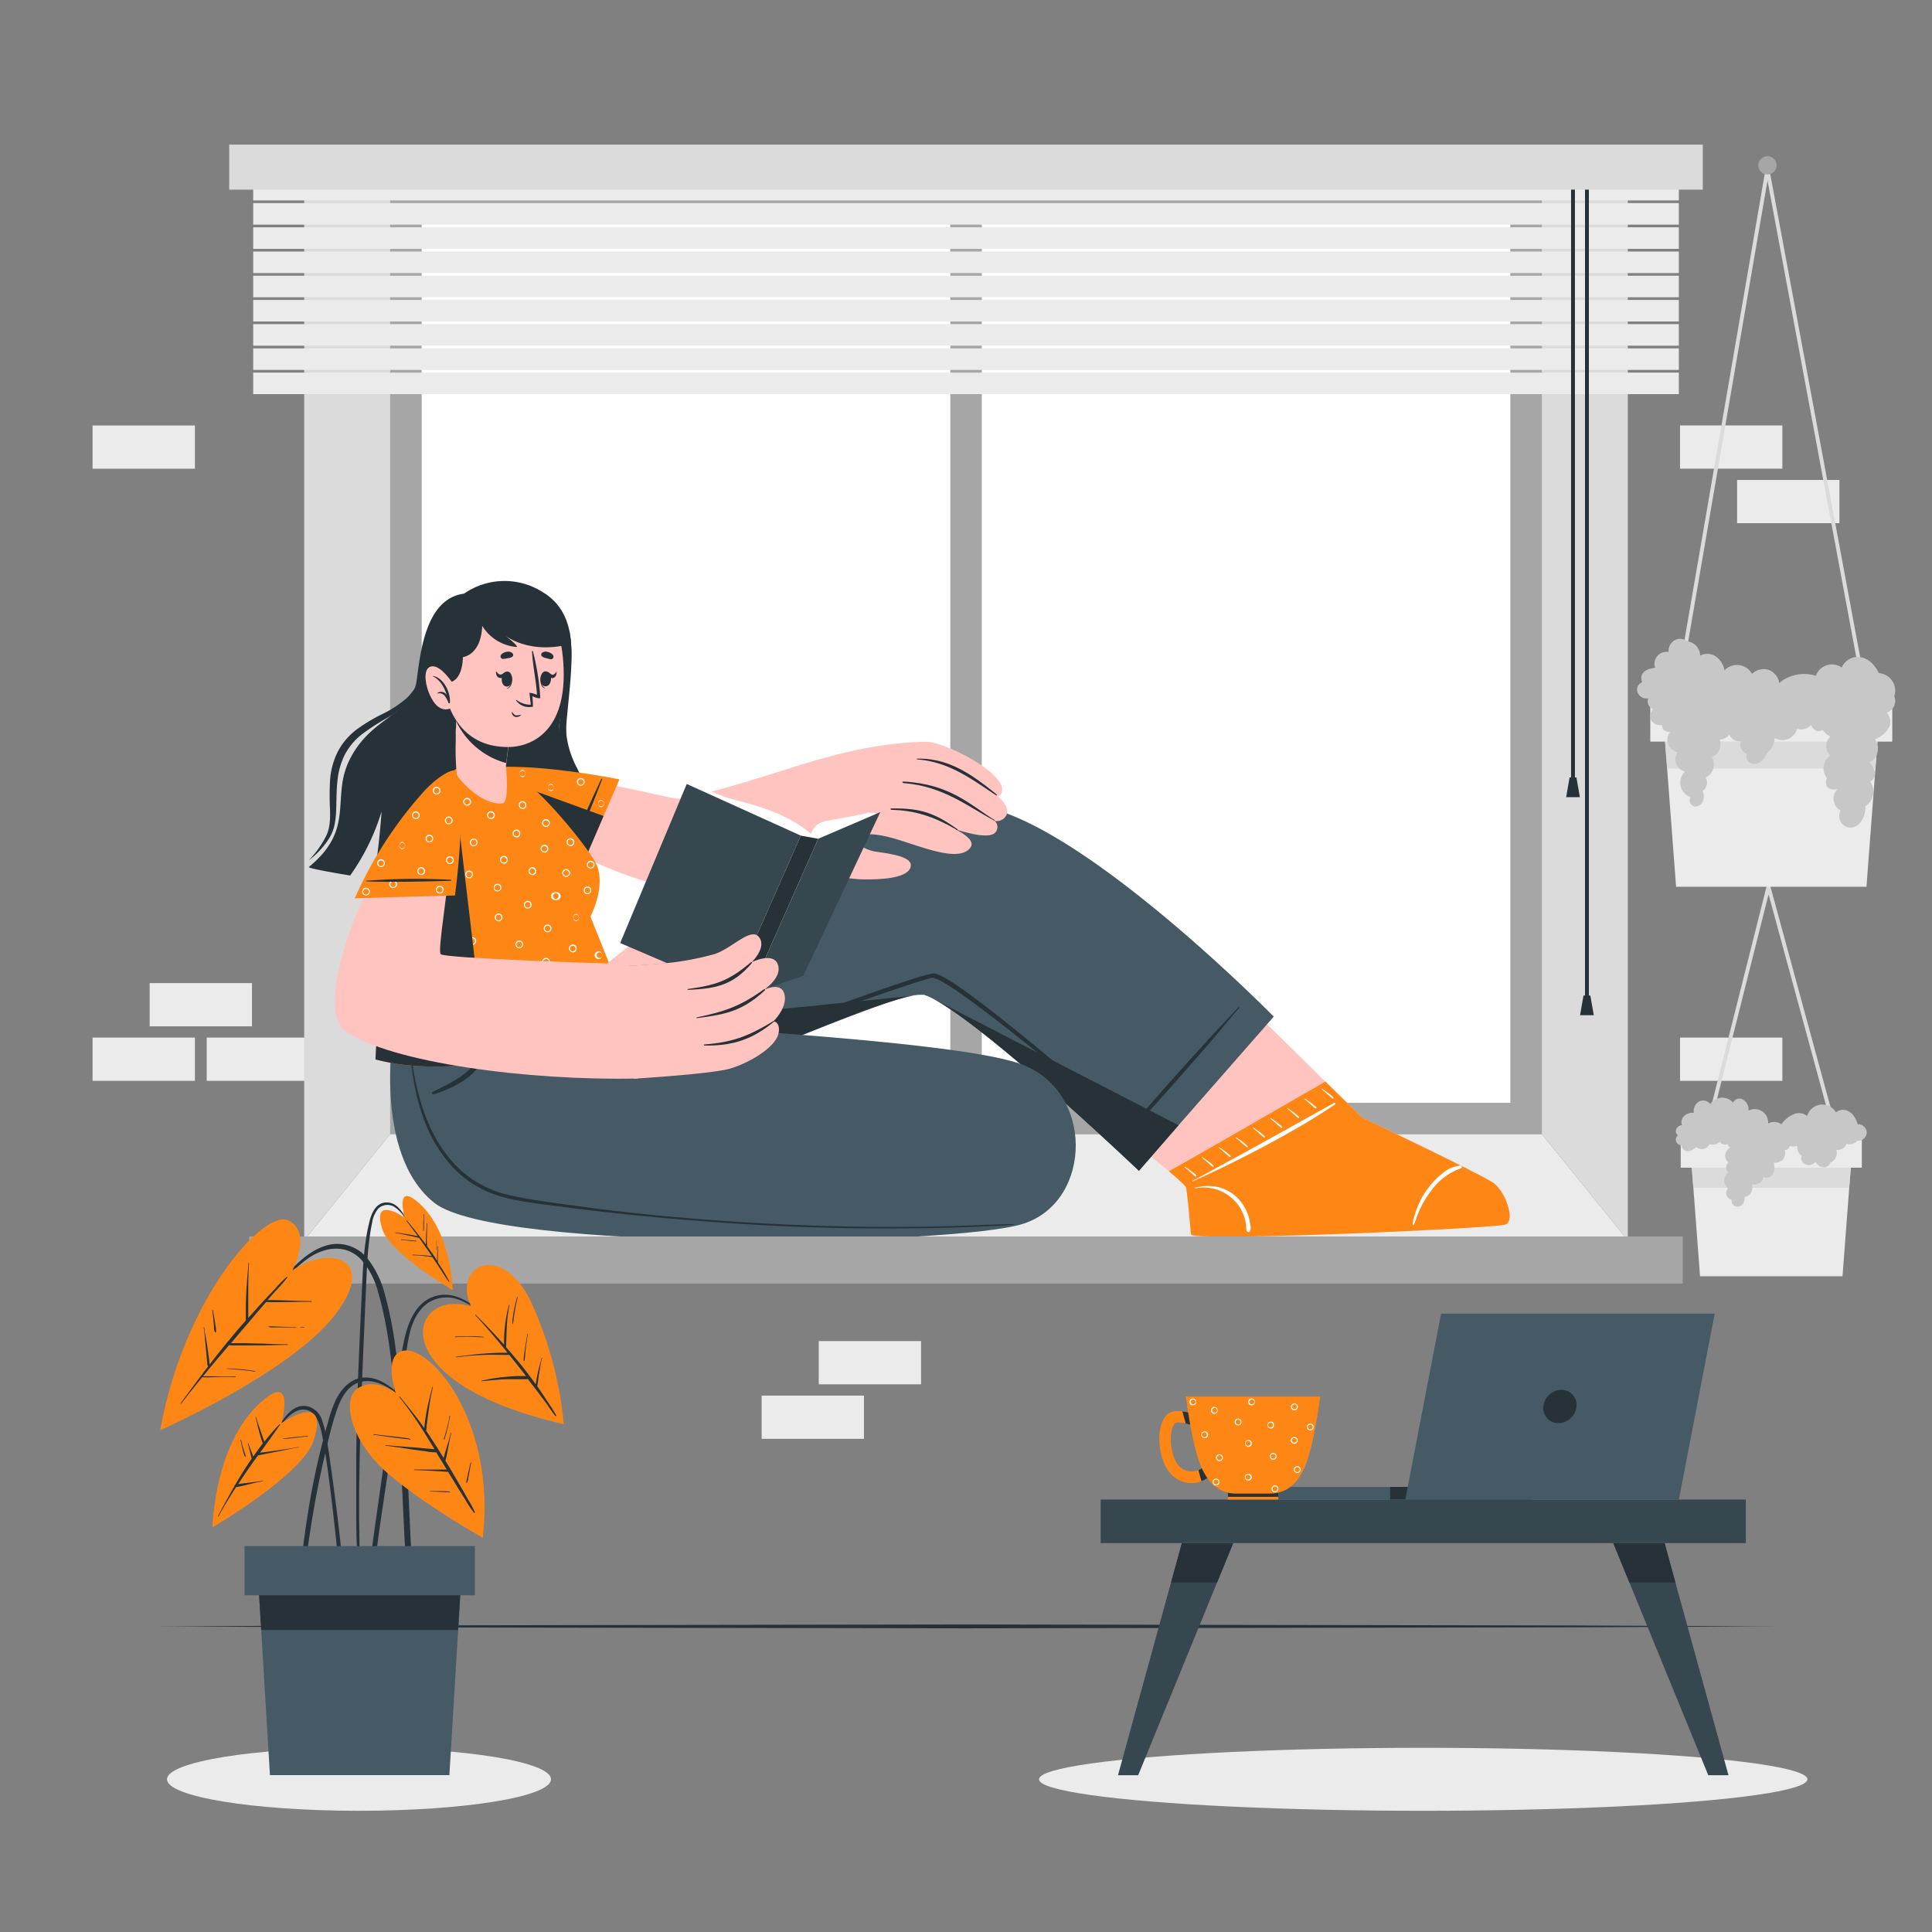 <svg xmlns="http://www.w3.org/2000/svg" viewBox="0 0 500 500"><rect x="0" y="0" width="500" height="500" fill="#808080" stroke="none"/><g id="freepik--background-complete--inject-111"><rect x="38.73" y="254.42" width="26.48" height="11.19" style="fill:#ebebeb"></rect><rect x="23.96" y="268.53" width="26.48" height="11.19" style="fill:#ebebeb"></rect><rect x="53.5" y="268.53" width="26.48" height="11.19" style="fill:#ebebeb"></rect><rect x="434.79" y="268.53" width="26.48" height="11.19" style="fill:#ebebeb"></rect><rect x="434.79" y="110.1" width="26.48" height="11.19" style="fill:#ebebeb"></rect><rect x="449.56" y="124.21" width="26.48" height="11.19" style="fill:#ebebeb"></rect><rect x="23.96" y="110.11" width="26.48" height="11.19" style="fill:#ebebeb"></rect><rect x="197.11" y="361.18" width="26.48" height="11.19" transform="translate(420.7 733.55) rotate(180)" style="fill:#ebebeb"></rect><rect x="211.88" y="347.07" width="26.48" height="11.19" transform="translate(450.25 705.33) rotate(180)" style="fill:#ebebeb"></rect><polygon points="483.3 185.65 457.43 46.73 433.52 185.65 432.53 185.48 457.39 41.06 484.28 185.47 483.3 185.65" style="fill:#dbdbdb"></polygon><polygon points="476.4 300.11 457.7 231.46 440.42 300.1 439.45 299.85 457.66 227.51 477.36 299.84 476.4 300.11" style="fill:#dbdbdb"></polygon><path d="M459.77,42.79a2.36,2.36,0,1,1-2.36-2.36A2.36,2.36,0,0,1,459.77,42.79Z" style="fill:#a6a6a6"></path><polygon points="479.31 297.79 478.58 307.41 476.84 330.29 439.97 330.29 438.24 307.41 437.5 297.79 479.31 297.79" style="fill:#ebebeb"></polygon><polygon points="479.31 297.79 478.58 307.41 438.24 307.41 437.5 297.79 479.31 297.79" style="fill:#dbdbdb"></polygon><rect x="434.97" y="294.72" width="46.87" height="7.47" style="fill:#ebebeb"></rect><path d="M483.11,293.17a2.24,2.24,0,0,1-2.49,2.06,2.38,2.38,0,0,1-2.68.78,2.72,2.72,0,0,1-2.69,1.59,2.74,2.74,0,0,1-1.6,3.32,1.7,1.7,0,0,1-1.76,1.21,2.79,2.79,0,0,1-2.07-1.45,2.14,2.14,0,0,1-3.15.29,1.75,1.75,0,0,1-.38-1.91,2,2,0,0,1-.41-.26,2.69,2.69,0,0,1-.73-2.26,2.6,2.6,0,0,1-1.92,0,1.46,1.46,0,0,1-1.32,1.11,2.61,2.61,0,0,1-.45,2.35,2.73,2.73,0,0,1-2.39.9c.26,1.26.32,2.69-.83,3.53a1.85,1.85,0,0,1-1.88.18,2.4,2.4,0,0,1-2.95,1.87,3.06,3.06,0,0,1-.29,2.26,2.08,2.08,0,0,1-1.58,1c0,1.23-.52,2.57-2,2.54a1.45,1.45,0,0,1-1.37-1.75,1.81,1.81,0,0,1-.92-3,2.63,2.63,0,0,1,0-4.15,1.71,1.71,0,0,1,.07-2.54,2.32,2.32,0,0,1-.85-1.84,2.57,2.57,0,0,1,1.34-2.05,1.11,1.11,0,0,1-.64-.65.65.65,0,0,1,0-.2,1.74,1.74,0,0,1-1.36,0,1.52,1.52,0,0,1-.68-.62,2.8,2.8,0,0,1-2.69.66,2.25,2.25,0,0,1-3.45.71c-.85.76-2,1.49-3.11.8a1.39,1.39,0,0,1-.63-1.24,1.53,1.53,0,0,1-1.39-.83,1.43,1.43,0,0,1,.39-1.77,1.38,1.38,0,0,1-.53-.8,1.61,1.61,0,0,1,1.58-1.8,2.26,2.26,0,0,1,.43-2.27,3.27,3.27,0,0,1,2.64-.94,2.83,2.83,0,0,1,1.39-2.95,2.32,2.32,0,0,1,2.86.69,3.7,3.7,0,0,1,5.88-.38,1.83,1.83,0,0,1,2.29-.94,3,3,0,0,1,1.73,3,3.49,3.49,0,0,1,5.08,3.34,3.24,3.24,0,0,1,3.44.21,7.07,7.07,0,0,1,3.66-2.79,3.47,3.47,0,0,1,3,.63,4.08,4.08,0,0,1,7.44-.94,2.88,2.88,0,0,1,3-.4c1.44.59,2.16,2.09,2.66,3.49A2.22,2.22,0,0,1,483.11,293.17Z" style="fill:#c7c7c7"></path><polygon points="486.34 186.06 485.36 198.91 483.04 229.49 433.77 229.49 431.45 198.91 430.47 186.06 486.34 186.06" style="fill:#ebebeb"></polygon><polygon points="486.34 186.06 485.36 198.91 431.45 198.91 430.47 186.06 486.34 186.06" style="fill:#dbdbdb"></polygon><rect x="427.09" y="181.95" width="62.63" height="9.98" style="fill:#ebebeb"></rect><path d="M488.29,184.46a3.66,3.66,0,0,1,.77,3.42,6.75,6.75,0,0,1-3.84,3.43,4.07,4.07,0,0,1-1.36,6c1.49,1.75,2.1,3.74.17,5a4.49,4.49,0,0,1-1.35,6.39c.42,1.38-.91,5.51-3.75,5.5a3,3,0,0,1-2.59-4.42,3.5,3.5,0,0,1-.81-5.53s-1.75.37-2.58-.52a2.39,2.39,0,0,1-.14-2.36,4,4,0,0,1,.91-5.83,3.3,3.3,0,0,1,0-4.94,4.67,4.67,0,0,1-2-1.67c-1.42.69-2.28.08-3.07-1.27a3.3,3.3,0,0,1-3.57.94A3.94,3.94,0,0,1,459.3,191a5.44,5.44,0,0,1-1.08,2.93c-.2.26-.43.47-.65.71a5.43,5.43,0,0,0-.63,1,4.66,4.66,0,0,1-1.3,1.49,2.45,2.45,0,0,1-3.25-.13,1.86,1.86,0,0,1-.3-1.93,2.5,2.5,0,0,1-1.56-3.18,3,3,0,0,1-3-1.74,3.24,3.24,0,0,1-2.47,1.23,3.63,3.63,0,0,1-2.05,4.55,3.73,3.73,0,0,1-1.6,5.3,2.63,2.63,0,0,1-.77,3.48,3.31,3.31,0,0,1-.12,3,2.16,2.16,0,0,1-2,1,1.6,1.6,0,0,1-1-2.39,4,4,0,0,1-1.45-6.65,3.29,3.29,0,0,1-1.94-5,3.4,3.4,0,0,1-2.58-2.61,3.32,3.32,0,0,1,.71-2.66,2,2,0,0,1-1.8-.66,1.81,1.81,0,0,1-.36-1.13,2.55,2.55,0,0,1-2.75-1.2,2.49,2.49,0,0,1,.5-2.9,2.11,2.11,0,0,1-1.4-1.52,1.8,1.8,0,0,1,.16-1.26,2.46,2.46,0,0,1-2.94-2.07,2,2,0,0,1,1.34-2.08,2.46,2.46,0,0,1-.2-1.59c.38-1.52,2.14-2,3.53-2.16a3.13,3.13,0,0,1,3.48-4.1,3.23,3.23,0,0,1,1.5-3,3,3,0,0,1,3.37.26h.1a3.79,3.79,0,0,1,3.21,3.7,3.92,3.92,0,0,1,3.73,0,5.5,5.5,0,0,1,2.57,3.79,4.44,4.44,0,0,1,7.13.93,4.2,4.2,0,0,1,4.4-1,4.25,4.25,0,0,1,2.63,3.34,10.08,10.08,0,0,1,9.47-1.86,4.43,4.43,0,0,1,6.71-2.13,4.45,4.45,0,0,1,4.6-2.71c2.34.24,4.06,2.13,5,4.16a4.51,4.51,0,0,1,4,5.94A3.27,3.27,0,0,1,488.29,184.46Z" style="fill:#c7c7c7"></path></g><g id="freepik--Shadows--inject-111"><ellipse cx="368.33" cy="460.48" rx="99.43" ry="8.15" style="fill:#ebebeb"></ellipse><ellipse cx="92.91" cy="460.48" rx="49.69" ry="8.15" style="fill:#ebebeb"></ellipse></g><g id="freepik--Floor--inject-111"><polygon points="40.54 420.91 92.91 420.67 145.27 420.58 250 420.41 354.73 420.58 407.09 420.67 459.46 420.91 407.09 421.15 354.73 421.24 250 421.41 145.27 421.24 92.91 421.15 40.54 420.91" style="fill:#263238"></polygon></g><g id="freepik--Window--inject-111"><rect x="78.73" y="49.19" width="342.54" height="1" style="fill:#ebebeb"></rect><polygon points="421.27 321 78.73 321 100.98 293.49 399.02 293.49 421.27 321" style="fill:#ebebeb"></polygon><polygon points="100.98 49.69 78.73 49.69 78.73 321 100.98 293.49 100.98 49.69" style="fill:#dbdbdb"></polygon><polygon points="399.02 49.69 421.27 49.69 421.27 321 399.02 293.49 399.02 49.69" style="fill:#dbdbdb"></polygon><path d="M101,49.69v243.8H399V49.69ZM390.89,285.41H109.11V57.77H390.89Z" style="fill:#a6a6a6"></path><rect x="109.11" y="57.77" width="281.78" height="227.64" style="fill:#fff"></rect><rect x="245.94" y="57.77" width="8.14" height="227.64" style="fill:#a6a6a6"></rect><rect x="65.53" y="46.3" width="368.95" height="5.57" style="fill:#ebebeb"></rect><rect x="65.53" y="52.56" width="368.95" height="5.57" style="fill:#ebebeb"></rect><rect x="65.53" y="58.83" width="368.95" height="5.57" style="fill:#ebebeb"></rect><rect x="65.53" y="65.1" width="368.95" height="5.57" style="fill:#ebebeb"></rect><rect x="65.53" y="71.36" width="368.95" height="5.57" style="fill:#ebebeb"></rect><rect x="65.53" y="77.63" width="368.95" height="5.57" style="fill:#ebebeb"></rect><rect x="65.53" y="83.89" width="368.95" height="5.57" style="fill:#ebebeb"></rect><rect x="65.53" y="90.16" width="368.95" height="5.57" style="fill:#ebebeb"></rect><rect x="65.53" y="96.43" width="368.95" height="5.57" style="fill:#ebebeb"></rect><rect x="406.59" y="43.25" width="1" height="158.39" style="fill:#263238"></rect><polygon points="408.87 206.3 405.32 206.3 406.21 201.2 407.98 201.2 408.87 206.3" style="fill:#263238"></polygon><rect x="410.2" y="43.25" width="1" height="215.73" style="fill:#263238"></rect><polygon points="412.47 262.74 408.92 262.74 409.81 257.64 411.58 257.64 412.47 262.74" style="fill:#263238"></polygon><rect x="59.32" y="37.43" width="381.36" height="11.65" style="fill:#dbdbdb"></rect></g><g id="freepik--Character--inject-111"><path d="M147.06,235l-8.38-1.21a26,26,0,0,1-.07-15.78c.35-1.18-3.67,5.26-4.19,15.17-8.84-1.28-20.87-3-31.37-4.66.49-4.12.76-8,.76-8a46.13,46.13,0,0,1-3,7.62c-1.44-.21-2.84-.44-4.19-.65C98,221.2,98.75,210,98.75,210a56.76,56.76,0,0,1-8.13,16.58c-6.65-1.1-11-1.95-10.67-2.22,12-9.82,5.77-17.71,10.35-27.38,5.49-11.59,16.31-11.74,17.54-20.93,1-7.48,2.39-21.13,12.27-22.42a18.35,18.35,0,0,1,20.27-.43c13.88,8.2,4.13,30.13,4.35,35,.31,6.9,3.08,9.79,4.17,17.79s-3.26,12.61-4.54,17.76S148.73,235.25,147.06,235Z" style="fill:#263238"></path><path d="M79.93,222.63a26.5,26.5,0,0,0,4.33-6c1.14-2.14,1.21-4.51,1.15-7a73.44,73.44,0,0,1,0-7.56,19.57,19.57,0,0,1,2-7.53,17.21,17.21,0,0,1,5.12-5.92,45.06,45.06,0,0,1,6.53-3.88,28.34,28.34,0,0,0,6.11-4,13.63,13.63,0,0,0,3.79-6.2,12.68,12.68,0,0,1-3.14,6.83,25.94,25.94,0,0,1-6,4.65,56.09,56.09,0,0,0-6.14,4,16.43,16.43,0,0,0-4.49,5.38,19.21,19.21,0,0,0-1.87,6.81c-.26,2.41-.23,4.87-.32,7.39a23.84,23.84,0,0,1-.41,3.83,11,11,0,0,1-1.48,3.64A21.38,21.38,0,0,1,79.93,222.63Z" style="fill:#263238"></path><path d="M147.33,163.11a37.85,37.85,0,0,1,.52,9.21c-.13,3.08-.42,6.15-.73,9.2l-.44,4.55a23.39,23.39,0,0,0-.05,4.42,24.4,24.4,0,0,0,2.76,8.37,36,36,0,0,1,1.75,4.38A21.63,21.63,0,0,1,152,208a31.31,31.31,0,0,1-.14,4.75,19,19,0,0,1-1.05,4.65c-.53,1.51-1.22,2.9-1.83,4.27a23.87,23.87,0,0,0-1.43,4.25,9.42,9.42,0,0,0,2.35,8.29,9.57,9.57,0,0,1-3.29-8.46,22.86,22.86,0,0,1,1.17-4.55c.52-1.48,1.15-2.86,1.56-4.28a24.2,24.2,0,0,0,.77-8.77,20.84,20.84,0,0,0-.87-4.28,33.06,33.06,0,0,0-1.71-4.13,45.67,45.67,0,0,1-1.81-4.33,18.85,18.85,0,0,1-1-4.71,24.2,24.2,0,0,1,.19-4.76c.17-1.54.4-3.06.63-4.58.45-3,.94-6,1.3-9.08A44.28,44.28,0,0,0,147.33,163.11Z" style="fill:#263238"></path><path d="M389.64,316.89c-2.61,1-78.33,4.38-81.29,2.69-.32-.19-.23-3.54-1.35-12.18-.05-.41-1.78-2-4.48-4.28-10.12-8.49-33.92-26.38-33.92-26.38l37.79-32.83,36.62,36,9.52,9.35s30.94,14.71,34,16.91S392.25,315.89,389.64,316.89Z" style="fill: rgb(255, 196, 192);"></path><path d="M389.64,316.89c-2.61,1-78.33,4.38-81.29,2.69-.32-.19-.23-3.54-1.35-12.18-.05-.41-1.78-2-4.48-4.28,7.72-4.29,31-17.74,40.49-23.21l9.52,9.35s30.94,14.71,34,16.91S392.25,315.89,389.64,316.89Z" style="fill:#FE8615"></path><path d="M323.47,316.26a11.08,11.08,0,0,0-.76-2.58,11.4,11.4,0,0,0-3.16-4.3,10.6,10.6,0,0,0-4.88-2.27,12.77,12.77,0,0,0-5.36.28c-.1,0-.05.17.05.15a11,11,0,0,1,9.63,2.71,10.81,10.81,0,0,1,2.78,4,11.49,11.49,0,0,1,.65,2.31q.09.6.12,1.2c0,.41,0,.73.28,1a.38.38,0,0,0,.54,0C323.91,318.3,323.58,316.91,323.47,316.26Z" style="fill:#fff"></path><path d="M377.88,301.66a8.21,8.21,0,0,0-4.57,2,21.19,21.19,0,0,0-3.7,3.81A20.79,20.79,0,0,0,367,312a22.92,22.92,0,0,0-.87,2.4,9,9,0,0,0-.51,2.54.16.16,0,0,0,.29.07,21.24,21.24,0,0,0,.78-2.16,24.11,24.11,0,0,1,1-2.34,27.41,27.41,0,0,1,2.61-4.22,16,16,0,0,1,7.7-5.9A.35.35,0,0,0,377.88,301.66Z" style="fill:#fff"></path><path d="M345.26,285.44c-9.49,5.26-18.95,10.59-28.5,15.76-2.7,1.46-5.39,3-8.12,4.38-.09.05,0,.18.08.13a300,300,0,0,0,29-14.94c2.65-1.58,5.24-3.26,7.81-4.95A.22.22,0,0,0,345.26,285.44Z" style="fill:#fff"></path><path d="M309.62,304.28a.69.69,0,0,0-.1-.19l-.18-.16-.35-.3c-.25-.21-.5-.41-.76-.6-.5-.37-1-.72-1.55-1.06-.08-.05-.16.07-.09.12.48.39,1,.8,1.42,1.21l.69.6.36.32a1,1,0,0,0,.38.25A.15.15,0,0,0,309.62,304.28Z" style="fill:#fff"></path><path d="M314.06,301.76a.52.52,0,0,0-.11-.19,1.37,1.37,0,0,0-.18-.16l-.34-.3c-.25-.21-.5-.41-.76-.6-.51-.37-1-.72-1.56-1.06-.07-.05-.16.07-.09.12.49.39,1,.8,1.43,1.21l.69.6.36.32a1,1,0,0,0,.38.25A.15.15,0,0,0,314.06,301.76Z" style="fill:#fff"></path><path d="M318.5,299.24a.72.72,0,0,0-.11-.19l-.18-.16-.35-.3q-.36-.31-.75-.6c-.51-.37-1-.72-1.56-1.06-.07-.05-.16.07-.09.12.49.39,1,.8,1.43,1.21l.68.6c.12.1.25.21.36.32a1,1,0,0,0,.38.25A.16.16,0,0,0,318.5,299.24Z" style="fill:#fff"></path><path d="M322.93,296.72a.52.52,0,0,0-.11-.19l-.18-.16-.34-.3c-.25-.2-.5-.41-.76-.6-.5-.37-1-.72-1.55-1.06-.08-.05-.17.07-.1.13.49.38,1,.79,1.43,1.2l.69.6.36.32a.87.87,0,0,0,.38.25A.15.15,0,0,0,322.93,296.72Z" style="fill:#fff"></path><path d="M327.37,294.2a.52.52,0,0,0-.11-.19l-.18-.16-.35-.3c-.24-.2-.49-.41-.75-.6-.51-.37-1-.72-1.56-1.06-.07-.05-.16.07-.09.13.49.38,1,.79,1.43,1.2l.69.6.36.32a.87.87,0,0,0,.38.25A.15.15,0,0,0,327.37,294.2Z" style="fill:#fff"></path><path d="M331.81,291.68a.72.72,0,0,0-.11-.19l-.18-.16-.35-.29c-.25-.21-.5-.42-.76-.61-.5-.37-1-.72-1.55-1.06-.08-.05-.16.07-.09.13.48.38,1,.79,1.42,1.2l.69.6.36.32a.93.93,0,0,0,.38.25A.15.15,0,0,0,331.81,291.68Z" style="fill:#fff"></path><path d="M336.24,289.16a.52.52,0,0,0-.11-.19l-.18-.16-.34-.29c-.25-.21-.5-.42-.76-.61-.51-.37-1-.72-1.56-1.06-.07-.05-.16.07-.09.13.49.38,1,.79,1.43,1.2l.69.6.36.32a1,1,0,0,0,.38.26A.16.16,0,0,0,336.24,289.16Z" style="fill:#fff"></path><path d="M340.68,286.64a.72.72,0,0,0-.11-.19l-.18-.16L340,286c-.24-.21-.49-.42-.75-.61-.51-.37-1-.72-1.56-1.06-.07,0-.16.07-.09.13.49.38,1,.79,1.43,1.2.22.21.45.4.68.6l.37.32a.92.92,0,0,0,.38.26A.16.16,0,0,0,340.68,286.64Z" style="fill:#fff"></path><path d="M345.11,284.12a.69.69,0,0,0-.1-.19l-.19-.16-.34-.29-.76-.61c-.5-.37-1-.72-1.55-1.06a.08.08,0,0,0-.09.13c.48.39,1,.79,1.42,1.2l.69.6.36.32a1,1,0,0,0,.38.26A.15.15,0,0,0,345.11,284.12Z" style="fill:#fff"></path><path d="M329.65,263.1l-5.83,6.65L305,291.22,294.75,303s-38-36.23-52.9-44.32h0a18.57,18.57,0,0,0-2.63-1.2h0a10.77,10.77,0,0,0-3.8.38h0c-14.9,3.39-61.3,25.3-95.29,35.07l8.08-26.3,3.57-11.67c35.9-17.69,76.34-49.46,100.79-46.5C279.05,211.62,329.65,263.1,329.65,263.1Z" style="fill:#455a64"></path><path d="M320.5,260.68c-6,6.46-4.34,4.53-10.24,11.05-2.88,3.19-17.43,19.2-19.63,22.63-.05.07.06.17.13.11,3.14-2.59,17.34-18.91,20.17-22.15,5.78-6.63,4.05-4.79,9.76-11.48A.12.12,0,0,0,320.5,260.68Z" style="fill:#263238"></path><path d="M235.34,257.8c-14.9,3.39-61.3,25.3-95.29,35.07l8.08-26.3Z" style="fill:#263238"></path><path d="M305,291.22,294.75,303s-38-36.23-52.9-44.32Z" style="fill:#263238"></path><path d="M297.05,295.29c-8.75-7.18-49.82-43.37-55.41-43.37-5.09,0-94.64,34.24-96,34.73-.1,0,0,.18,0,.15,10.63-4,93-33.84,95.68-33.75,5.59.18,54.12,41.84,55.24,42.67C296.93,295.94,297.35,295.54,297.05,295.29Z" style="fill:#263238"></path><path d="M101.91,266.34s-5.59,32.29,10.56,45,134.45,11.16,152.4,5.35,18.51-34.76-1.11-41.47c-18.66-6.39-101.43-10.06-103.39-10.84s-7.7-9.94-7.7-9.94Z" style="fill:#455a64"></path><path d="M126.42,265.52c0-.14-.24-.09-.24,0a15.91,15.91,0,0,1-3.73,10.26c-2.75,3.17-6.8,4.95-10.48,6.81-.35.18-.08.73.28.62a32.13,32.13,0,0,0,6.49-2.8,15.65,15.65,0,0,0,4.88-4.05A14,14,0,0,0,126.42,265.52Z" style="fill:#263238"></path><path d="M158.32,265.83c-.82-1.05-1.71-2-2.56-3.06-2-2.41-4.06-4.82-6.18-7.15-.2-.22-.59.1-.41.34,1.43,1.86,2.94,3.67,4.43,5.49l2.29,2.79A17.62,17.62,0,0,1,158,267c.55,1-.18,1.92-1.25,2a3.74,3.74,0,0,1-2.58-.95,34.68,34.68,0,0,1-4.38-4.68c-.85-1-1.7-1.92-2.57-2.86s-1.9-2-2.82-3c-.05-.06-.17,0-.12.1.81,1.1,1.55,2.25,2.35,3.35s1.61,2.19,2.44,3.27,1.6,2,2.43,3a10,10,0,0,0,2.47,2.21c1.53.9,4.2,1.1,5-.89A2.78,2.78,0,0,0,158.32,265.83Z" style="fill:#263238"></path><path d="M262.41,316.78c-6.18.12-12.35.48-18.53.61s-12.27.16-18.4.11q-18.47-.18-36.91-1.44c-12.42-.86-25.81-2.09-38.14-3.8-5.9-.82-11.88-1.5-17.72-2.76a27.93,27.93,0,0,1-14-7.13c-8-7.75-11.09-19.14-12.37-30-.17-1.46-.31-2.93-.43-4.39,0-.1-.16-.1-.15,0,.72,11.16,2.46,22.79,9.47,31.77a27.82,27.82,0,0,0,11.44,8.87c5.52,2.22,11.65,2.73,17.48,3.52,12.38,1.68,25.83,3,38.28,3.95s25.1,1.58,37.67,1.76,25.14,0,37.7-.61c1.53-.07,3.06-.16,4.59-.3C262.5,316.92,262.5,316.78,262.41,316.78Z" style="fill:#263238"></path><path d="M130.43,210.22c19.64,12.72,36.71,19,44.67,19.42,6.43.34,35.74-3.69,37.12-4.38,3.41-1.7,4.25-27.52.37-28.81-.89-.3-25.75,8.54-36.57,10.24-2,.31-13.52-3.38-30.9-5.6-11.38-1.45-18.15-2.15-18.93,1.21C125.77,204.19,126.52,207.69,130.43,210.22Z" style="fill: rgb(255, 196, 192);"></path><path d="M210,225.75a95.77,95.77,0,0,0,12.41,1.8c3.3.12,12.8.21,13.3-3.4.34-2.47-5.24-3.18-9.18-3.77-2.07-.31-4.88-1.7-4.63-3,.44-2.35,5.8-1.44,9.44-.39,7,2,16.84,6.41,19.81,2.35,1.13-1.54-1.06-3.27-4-4.77,4.53,1.47,9.21,2.44,10.52.78a2.13,2.13,0,0,0-.25-2.91,2.83,2.83,0,0,0,2.91-1.23c.93-1.65-.18-3.46-2.07-5.12a1.59,1.59,0,0,0,1-1c1.66-4.78-14.77-13.19-19.7-13.12-14.53.18-28.82,5-28.82,5C206.42,202.55,210,225.74,210,225.75Z" style="fill: rgb(255, 196, 192);"></path><path d="M230.76,209.59c5.81.14,10.59,1.54,16.9,5.2.12.07.26-.1.14-.19-5.86-4.14-9.43-5.49-17.08-5.37C230.36,209.24,230.4,209.58,230.76,209.59Z" style="fill:#263238"></path><path d="M233.78,202.65c10.39.82,16.7,6.1,23.58,9.74.1.05.17-.07.07-.13-6.41-4-11.49-9.33-23.57-10C233.5,202.24,233.42,202.62,233.78,202.65Z" style="fill:#263238"></path><path d="M237.57,196.55c8.26.71,14,5.18,20.23,9.29a.14.14,0,0,0,.16-.22c-6-4.81-12-9.36-20.33-9.29C237.16,196.33,237.1,196.51,237.57,196.55Z" style="fill:#263238"></path><path d="M160.31,201.7l-4.1,9.48-5.15,11.93s-13.65-5.51-21.07-11.6c-5.45-4.49-7.52-9.3-4.87-11.62a7.38,7.38,0,0,1,4.76-1.42C142.66,198.11,160.31,201.7,160.31,201.7Z" style="fill:#FE8615"></path><path d="M155.63,201.56c-1.73,3.61-7.86,16.91-8,18.84,0,0,.13.1.16.07,1.29-1.44,6.65-15.07,8.06-18.82C155.88,201.58,155.66,201.49,155.63,201.56Z" style="fill:#263238"></path><path d="M142.57,204.77a1,1,0,0,1,0-1.94,1,1,0,0,1,0,1.94Zm0-1.69a.72.72,0,1,0,.72.72A.72.72,0,0,0,142.57,203.08Zm-13.85.84a1,1,0,0,1,0-1.94,1,1,0,0,1,0,1.94Zm0-1.69a.72.72,0,1,0,.72.72A.72.72,0,0,0,128.72,202.23Zm26.87,6.68a1,1,0,0,1,0-1.94,1,1,0,0,1,0,1.94Zm0-1.69a.72.72,0,1,0,.72.72A.72.72,0,0,0,155.59,207.22Zm-19.86.46a1,1,0,1,1,1-1A1,1,0,0,1,135.73,207.68Zm0-1.69a.72.72,0,1,0,.72.72A.73.73,0,0,0,135.73,206Zm12.45,5.76a1,1,0,1,1,1-1A1,1,0,0,1,148.18,211.75Zm0-1.7a.73.73,0,1,0,.72.72A.72.72,0,0,0,148.18,210.05Zm2.14-6.7a1,1,0,1,1,1-1A1,1,0,0,1,150.32,203.35Zm0-1.69a.72.72,0,1,0,.72.72A.72.72,0,0,0,150.32,201.66Zm-15.09-.51a1,1,0,0,1,0-1.94,1,1,0,0,1,0,1.94Zm0-1.69a.72.72,0,1,0,.72.72A.72.72,0,0,0,135.23,199.46Zm4.82,15.4a1,1,0,0,1,0-1.94,1,1,0,0,1,0,1.94Zm0-1.69a.72.72,0,1,0,.72.72A.72.72,0,0,0,140.05,213.17Z" style="fill:#fff"></path><path d="M156.21,211.18l-5.15,11.93s-13.65-5.51-21.07-11.6c-5.45-4.49-7.52-9.3-4.87-11.62Z" style="fill:#263238"></path><path d="M162,260.19c-.8,2.82-16.93,11.52-36,14.68-.31.05-.64.11-1,.15a75.43,75.43,0,0,1-19.7.64c-.37,0-.74-.07-1.12-.13a57.53,57.53,0,0,1-7-1.35s.69-15.21,2.61-30.75c0-.3.06-.59.11-.89,1.07-8.59,2.53-17.19,4.45-23.33A44.84,44.84,0,0,1,112.18,204a21.08,21.08,0,0,1,4.92-4.41c.09-.07.19-.12.28-.18h0c4.34-2.62,9.4-2.94,15,.36a43.8,43.8,0,0,1,5.65,4.3c5.41,4.65,15.08,16.5,16.46,19.95,2.27,5.71-1.69,13.16-1.69,13.16Z" style="fill:#FE8615"></path><path d="M136.57,235.14a1,1,0,1,1,1-1A1,1,0,0,1,136.57,235.14Zm0-1.69a.72.72,0,1,0,.72.72A.72.72,0,0,0,136.57,233.45Zm11.68,13a1,1,0,1,1,1-1A1,1,0,0,1,148.25,246.49Zm0-1.69a.72.72,0,1,0,.72.72A.72.72,0,0,0,148.25,244.8Zm-10.48-18.33a1,1,0,1,1,1-1A1,1,0,0,1,137.77,226.47Zm0-1.69a.72.72,0,1,0,.72.72A.72.72,0,0,0,137.77,224.78Zm3.13-4.12a1,1,0,1,1,1-1A1,1,0,0,1,140.9,220.66Zm0-1.69a.72.72,0,1,0,.72.72A.73.73,0,0,0,140.9,219Zm6.73,0a1,1,0,1,1,1-1A1,1,0,0,1,147.63,219Zm0-1.69a.72.72,0,1,0,.72.72A.72.72,0,0,0,147.63,217.28Zm-17.22,6.26a1,1,0,1,1,1-1A1,1,0,0,1,130.41,223.54Zm0-1.69a.72.72,0,1,0,.72.72A.72.72,0,0,0,130.41,221.85Zm4.82-12.48a1,1,0,1,1,1-1A1,1,0,0,1,135.23,209.37Zm0-1.69a.72.72,0,1,0,.72.72A.72.72,0,0,0,135.23,207.68Zm-8.18,4.3a1,1,0,1,1,1-1A1,1,0,0,1,127.05,212Zm0-1.7a.73.73,0,1,0,.72.73A.73.73,0,0,0,127.05,210.28Zm6.61,6.45a1,1,0,1,1,1-1A1,1,0,0,1,133.66,216.73Zm0-1.69a.72.72,0,0,0,0,1.44.72.72,0,1,0,0-1.44Zm7.64-1a1,1,0,1,1,1-1A1,1,0,0,1,141.3,214Zm0-1.69a.72.72,0,1,0,.72.72A.72.72,0,0,0,141.3,212.33Zm-26.61,9.52a1,1,0,1,1,1-1A1,1,0,0,1,114.69,221.85Zm0-1.7a.73.73,0,0,0,0,1.45.73.73,0,0,0,0-1.45ZM113,206.84a1,1,0,1,1,1-1A1,1,0,0,1,113,206.84Zm0-1.7a.73.73,0,1,0,.73.72A.73.73,0,0,0,113,205.14Zm-7.06,18.4a1,1,0,1,1,1-1A1,1,0,0,1,105.93,223.54Zm0-1.69a.72.72,0,1,0,.72.72A.72.72,0,0,0,105.93,221.85Zm14.12,13.29a1,1,0,1,1,1-1A1,1,0,0,1,120.05,235.14Zm0-1.69a.72.72,0,1,0,.72.72A.72.72,0,0,0,120.05,233.45ZM119.21,254a1,1,0,1,1,1-1A1,1,0,0,1,119.21,254Zm0-1.69a.72.72,0,1,0,.72.72A.72.72,0,0,0,119.21,252.29Zm-15.12,9a1,1,0,1,1,1-1A1,1,0,0,1,104.09,261.29Zm0-1.7a.73.73,0,1,0,.72.73A.73.73,0,0,0,104.09,259.59Zm2.28,13.59a1,1,0,0,1,0-1.94,1,1,0,0,1,0,1.94Zm0-1.69a.72.72,0,1,0,.72.72A.72.72,0,0,0,106.37,271.49Zm5.23-32.2a1,1,0,1,1,1-1A1,1,0,0,1,111.6,239.29Zm0-1.7a.73.73,0,0,0,0,1.45.73.73,0,0,0,0-1.45Zm-.85,18.29a1,1,0,1,1,1-1A1,1,0,0,1,110.75,255.88Zm0-1.7a.73.73,0,1,0,.72.73A.73.73,0,0,0,110.75,254.18Zm7.91,15.4a1,1,0,1,1,0-1.94,1,1,0,1,1,0,1.94Zm0-1.69a.72.72,0,1,0,.72.72A.72.72,0,0,0,118.66,267.89Zm-18.36,1.69a1,1,0,1,1,1-1A1,1,0,0,1,100.3,269.58Zm0-1.69a.72.72,0,1,0,.72.72A.72.72,0,0,0,100.3,267.89Zm0-13.46a1,1,0,1,1,0-1.94,1,1,0,0,1,0,1.94Zm0-1.69a.72.72,0,1,0,.72.72A.72.72,0,0,0,100.3,252.74ZM103,241.61a1,1,0,1,1,1-1A1,1,0,0,1,103,241.61Zm0-1.69a.72.72,0,1,0,.72.72A.72.72,0,0,0,103,239.92Zm46.1-1.48a1,1,0,0,1,0-1.94,1,1,0,0,1,0,1.94Zm0-1.69a.72.72,0,1,0,.72.72A.72.72,0,0,0,149.09,236.75Zm-.84,18.53a1,1,0,1,1,1-1A1,1,0,0,1,148.25,255.28Zm0-1.69a.72.72,0,1,0,.72.72A.72.72,0,0,0,148.25,253.59Zm8.5,10.21a1,1,0,0,1,0-1.94,1,1,0,0,1,0,1.94Zm0-1.69a.72.72,0,1,0,.72.72A.72.72,0,0,0,156.75,262.11Zm-12.53,4.59a1,1,0,1,1,1-1A1,1,0,0,1,144.22,266.7Zm0-1.7a.73.73,0,0,0,0,1.45.73.73,0,0,0,0-1.45Zm-22-20.47a1,1,0,1,1,1-1A1,1,0,0,1,122.22,244.53Zm0-1.69a.72.72,0,1,0,.72.72A.72.72,0,0,0,122.22,242.84Zm13,11.59a1,1,0,1,1,1-1A1,1,0,0,1,135.23,254.43Zm0-1.69a.72.72,0,1,0,.72.72A.72.72,0,0,0,135.23,252.74Zm-21.6,23a1,1,0,1,1,1-1A1,1,0,0,1,113.63,275.75Zm0-1.69a.72.72,0,0,0,0,1.44.72.72,0,0,0,0-1.44Zm15.42-35.62a1,1,0,1,1,1-1A1,1,0,0,1,129.05,238.44Zm0-1.69a.72.72,0,1,0,.72.72A.72.72,0,0,0,129.05,236.75Zm-1.16,13.95a1,1,0,1,1,1-1A1,1,0,0,1,127.89,250.7Zm0-1.69a.72.72,0,1,0,.72.72A.72.72,0,0,0,127.89,249Zm-9.23,12.83a1,1,0,1,1,1-1A1,1,0,0,1,118.66,261.84Zm0-1.69a.72.72,0,1,0,.72.72A.72.72,0,0,0,118.66,260.15Zm8.39,8.24a1,1,0,1,1,1-1A1,1,0,0,1,127.05,268.39Zm0-1.69a.72.72,0,1,0,0,1.44.72.72,0,1,0,0-1.44ZM124,274.48a1,1,0,1,1,1-1A1,1,0,0,1,124,274.48Zm0-1.7a.73.73,0,1,0,.72.72A.73.73,0,0,0,124,272.78Zm17.72-31.51a1,1,0,1,1,1-1A1,1,0,0,1,141.69,241.27Zm0-1.69a.72.72,0,1,0,0,1.44.72.72,0,0,0,0-1.44Zm13.42,8.59a1,1,0,1,1,0-1.94,1,1,0,0,1,0,1.94Zm0-1.69a.72.72,0,1,0,.72.72A.72.72,0,0,0,155.11,246.48Zm-11.29-13.6a1,1,0,1,1,0-1.94,1,1,0,1,1,0,1.94Zm0-1.69a.72.72,0,1,0,.72.72A.72.72,0,0,0,143.82,231.19Zm2.67-4.27a1,1,0,1,1,1-1A1,1,0,0,1,146.49,226.92Zm0-1.69a.72.72,0,1,0,.72.72A.72.72,0,0,0,146.49,225.23Zm6.36-.45a1,1,0,1,1,1-1A1,1,0,0,1,152.85,224.78Zm0-1.7a.73.73,0,1,0,.73.73A.73.73,0,0,0,152.85,223.08Zm-.84,8.33a1,1,0,1,1,1-1A1,1,0,0,1,152,231.41Zm0-1.69a.72.72,0,1,0,.72.72A.72.72,0,0,0,152,229.72Zm-23.27,1a1,1,0,1,1,1-1A1,1,0,0,1,128.74,230.68Zm0-1.7a.73.73,0,1,0,.72.73A.73.73,0,0,0,128.74,229Zm-6.17-10a1,1,0,1,1,1-1A1,1,0,0,1,122.57,219Zm0-1.69a.72.72,0,1,0,.72.72A.72.72,0,0,0,122.57,217.28ZM117,214a1,1,0,0,1,0-1.94,1,1,0,0,1,0,1.94Zm0-1.69a.72.72,0,1,0,.72.72A.72.72,0,0,0,117,212.33Zm4.41,15a1,1,0,1,1,1-1A1,1,0,0,1,121.38,227.31Zm0-1.69a.72.72,0,1,0,0,1.44.72.72,0,1,0,0-1.44ZM109.52,215a1,1,0,1,1,1-1A1,1,0,0,1,109.52,215Zm0-1.7a.73.73,0,1,0,.72.72A.72.72,0,0,0,109.52,213.34Zm11.38-4.81a1,1,0,1,1,1-1A1,1,0,0,1,120.9,208.53Zm0-1.69a.72.72,0,1,0,.72.72A.72.72,0,0,0,120.9,206.84Zm7.3-2.65a1,1,0,1,1,1-1A1,1,0,0,1,128.2,204.19Zm0-1.69a.72.72,0,1,0,.72.72A.72.72,0,0,0,128.2,202.5Zm-7.67-1.09a1,1,0,0,1,0-1.94,1,1,0,0,1,0,1.94Zm0-1.69a.72.72,0,1,0,.72.72A.72.72,0,0,0,120.53,199.72Zm-6,46.51a1,1,0,1,1,1-1A1,1,0,0,1,114.48,246.23Zm0-1.7a.73.73,0,1,0,.72.72A.72.72,0,0,0,114.48,244.53ZM113,229.26a1,1,0,1,1,1-1A1,1,0,0,1,113,229.26Zm0-1.69a.72.72,0,1,0,.73.72A.72.72,0,0,0,113,227.57Zm-8.31,4.69a1,1,0,1,1,1-1A1,1,0,0,1,104.68,232.26Zm0-1.7a.73.73,0,1,0,.72.72A.72.72,0,0,0,104.68,230.56Zm1.25,18.86a1,1,0,1,1,1-1A1,1,0,0,1,105.93,249.42Zm0-1.69a.72.72,0,1,0,.72.72A.72.72,0,0,0,105.93,247.73Zm5.28,19a1,1,0,1,1,1-1A1,1,0,0,1,111.21,266.7Zm0-1.7a.73.73,0,1,0,.72.73A.73.73,0,0,0,111.21,265Zm23.18-19.62a1,1,0,1,1,1-1A1,1,0,0,1,134.39,245.38Zm0-1.69a.72.72,0,1,0,.72.72A.72.72,0,0,0,134.39,243.69Zm-6.5,16.75a1,1,0,1,1,0-1.94,1,1,0,0,1,0,1.94Zm0-1.69a.72.72,0,1,0,.72.72A.72.72,0,0,0,127.89,258.75Zm7.84,5.05a1,1,0,1,1,1-1A1,1,0,0,1,135.73,263.8Zm0-1.69a.72.72,0,1,0,.72.72A.73.73,0,0,0,135.73,262.11Zm5.57-12.25a1,1,0,1,1,1-1A1,1,0,0,1,141.3,249.86Zm0-1.69a.72.72,0,1,0,.72.72A.72.72,0,0,0,141.3,248.17Zm.44,10.93a1,1,0,1,1,1-1A1,1,0,0,1,141.74,259.1Zm0-1.69a.72.72,0,1,0,.72.72A.72.72,0,0,0,141.74,257.41Zm14.47-1.53a1,1,0,1,1,1-1A1,1,0,0,1,156.21,255.88Zm0-1.7a.73.73,0,1,0,.73.73A.73.73,0,0,0,156.21,254.18ZM150.32,261a1,1,0,1,1,1-1A1,1,0,0,1,150.32,261Zm0-1.69a.72.72,0,0,0,0,1.44.72.72,0,0,0,0-1.44Zm-15.81,12a1,1,0,1,1,1-1A1,1,0,0,1,134.51,271.27Zm0-1.69a.72.72,0,1,0,.72.72A.72.72,0,0,0,134.51,269.58Z" style="fill:#fff"></path><path d="M126,274.87c-.31.05-.64.11-1,.15a75.43,75.43,0,0,1-19.7.64c-.37,0-.74-.07-1.12-.13a57.53,57.53,0,0,1-7-1.35s.69-15.21,2.61-30.75c0-.3.06-.59.11-.89,1.07-8.59,2.53-17.19,4.45-23.33A44.84,44.84,0,0,1,112.18,204a21.08,21.08,0,0,1,4.92-4.41Z" style="fill:#263238"></path><path d="M187.5,238.19c1.46,3.7-9.37,6.92-11.85,8.28s-2.59,2.18-1,2.43a4.39,4.39,0,0,0,1,0c-4.39.77-19.68,1.43-19.68,1.43s7-5.88,10.93-8.43S186,234.48,187.5,238.19Z" style="fill: rgb(255, 196, 192);"></path><path d="M106.88,209.61c-13.19,17.92-26.06,51.16-17.47,57.24C101,275,136.65,279.72,164.8,279.12c3.9-.09-.36-29.54-4.52-29.67-5.25-.15-45.18-1.43-46.22-2.51-.88-.93,1.86-15.84,3.2-31.43C118.82,197.29,110.65,204.48,106.88,209.61Z" style="fill: rgb(255, 196, 192);"></path><path d="M209.89,215.81a4.73,4.73,0,0,1,3.9-3.33c3.32-.62,9.61-1.71,10.94-2.19l2.13.15-19.42,41.64-15,3.63-30-12.41L179,203.47l2.16.12s3.78,1.73,7,2.83S202.54,209.39,209.89,215.81Z" style="fill:#fff"></path><polygon points="189.49 256.49 207.25 216.26 177.73 202.89 160.5 244.06 189.49 256.49" style="fill:#37474f"></polygon><polygon points="189.49 256.49 193.94 257.29 211.75 217.07 207.25 216.26 189.49 256.49" style="fill:#263238"></polygon><polygon points="193.94 257.29 211.75 217.07 227.82 210.17 207.89 252.55 193.94 257.29" style="fill:#37474f"></polygon><path d="M201.33,249.67c1.14,3.33-3.5,6.42-3.82,6.63.29-.16,4.62-2.39,5.5,1s-2.83,7-2.83,7,1.8.17,1.34,2.95c-.68,4-8.32,8.14-12.83,9.37s-21.93,2.4-24.6,2.53L156,250.29s15.29-.66,19.68-1.43l.07,0a75.55,75.55,0,0,0,9.09-1.92c4.68-1.48,9.62-7.28,11.69-4.29,1.86,2.68-2,6.37-2,6.37S200.17,246.22,201.33,249.67Z" style="fill: rgb(255, 196, 192);"></path><path d="M194.27,249.08c-5.68,4.78-9,5.88-16.22,6.87-.14,0-.14.24,0,.23,7.17-.33,11.52-1.12,16.45-6.83C194.75,249.07,194.54,248.86,194.27,249.08Z" style="fill:#263238"></path><path d="M197.7,256.05c-6.33,4.44-9.91,5.67-17.4,7.26-.11,0-.08.21,0,.19,7.49-.94,11.81-1.83,17.55-7.1C198.13,256.16,198,255.84,197.7,256.05Z" style="fill:#263238"></path><path d="M200.07,264.31c-6.43,3.86-10.3,5.38-17.77,6a.14.14,0,0,0,0,.28c7.69.11,12.52-1.75,17.87-6.06C200.54,264.23,200.48,264.07,200.07,264.31Z" style="fill:#263238"></path><path d="M91.82,232.47l25.92-.73s1.71-12.44,1.44-21.09c-.18-5.66-.86-10.92-1.57-11.19-.93-.36-4.67,1.74-8.09,5.56A104.31,104.31,0,0,0,91.82,232.47Z" style="fill:#FE8615"></path><path d="M104.09,219.81a1,1,0,0,1,0-1.94,1,1,0,0,1,0,1.94Zm0-1.69a.72.72,0,1,0,.72.72A.72.72,0,0,0,104.09,218.12Zm3.53-6.14a1,1,0,1,1,1-1A1,1,0,0,1,107.62,212Zm0-1.7a.73.73,0,1,0,.72.73A.73.73,0,0,0,107.62,210.28Zm8.81,13.32a1,1,0,1,1,1-1A1,1,0,0,1,116.43,223.6Zm0-1.7a.73.73,0,1,0,.72.73A.73.73,0,0,0,116.43,221.9Zm-17.82,2.48a1,1,0,1,1,1-1A1,1,0,0,1,98.61,224.38Zm0-1.69a.72.72,0,1,0,.72.72A.73.73,0,0,0,98.61,222.69ZM109,226.43a1,1,0,1,1,1-1A1,1,0,0,1,109,226.43Zm0-1.69a.72.72,0,1,0,.72.72A.72.72,0,0,0,109,224.74Zm2.13-6.71a1,1,0,1,1,1-1A1,1,0,0,1,111.15,218Zm0-1.69a.72.72,0,1,0,.73.72A.73.73,0,0,0,111.15,216.34Zm-16.4,15.41a1,1,0,1,1,1-1A1,1,0,0,1,94.75,231.75Zm0-1.7a.73.73,0,1,0,.72.72A.72.72,0,0,0,94.75,230.05Zm19.09,1.19a1,1,0,1,1,1-1A1,1,0,0,1,113.84,231.24Zm0-1.69a.72.72,0,1,0,.72.72A.72.72,0,0,0,113.84,229.55ZM113,205.61a1,1,0,1,1,1-1A1,1,0,0,1,113,205.61Zm0-1.69a.72.72,0,1,0,.73.72A.72.72,0,0,0,113,203.92Zm3.14,9.4a1,1,0,1,1,1-1A1,1,0,0,1,116.13,213.32Zm0-1.7a.73.73,0,1,0,.72.73A.73.73,0,0,0,116.13,211.62Zm-14.4,18.21a1,1,0,1,1,1-1A1,1,0,0,1,101.73,229.83Zm0-1.69a.72.72,0,1,0,.72.72A.72.72,0,0,0,101.73,228.14Z" style="fill:#fff"></path><path d="M116.72,227.69a171.34,171.34,0,0,0-21.93.24c-.05,0-.05.17,0,.17,6,.27,17.94,0,21.94-.17C116.79,227.93,116.8,227.69,116.72,227.69Z" style="fill:#263238"></path><path d="M118.23,200.47c.38,1.14,6.63,8.16,11.91,7.42,1.72-.25.8-9.7.8-9.7l.1-.71,1.27-10-12.17-6.3-1.75-.82s-.17,2.75-.35,6.18l0,.49c0,.2,0,.38,0,.56,0,.51-.07,1-.09,1.56s0,.78,0,1.2,0,.83,0,1.25A66.3,66.3,0,0,0,118.23,200.47Z" style="fill: rgb(255, 196, 192);"></path><path d="M118,186.55a20.21,20.21,0,0,0,13,10.93l1.27-10-12.17-6.3-1.75-.82S118.22,183.12,118,186.55Z" style="fill:#263238"></path><path d="M145.87,173.2c.56,17.66-10,20-13.76,20.11-3.46.1-15.24,0-17.62-17.48s5.64-23.35,13.53-24S145.3,155.54,145.87,173.2Z" style="fill: rgb(255, 196, 192);"></path><path d="M142.52,170.62a12,12,0,0,1-1.18-.3,2,2,0,0,1-1.15-.53.65.65,0,0,1,0-.77,1.55,1.55,0,0,1,1.55-.3,2.28,2.28,0,0,1,1.41.86A.68.68,0,0,1,142.52,170.62Z" style="fill:#263238"></path><path d="M130.29,170.53a9.4,9.4,0,0,0,1.2-.21,1.93,1.93,0,0,0,1.19-.44.63.63,0,0,0,0-.77,1.56,1.56,0,0,0-1.52-.42,2.31,2.31,0,0,0-1.47.75A.67.67,0,0,0,130.29,170.53Z" style="fill:#263238"></path><path d="M132.47,175.07s-.09.06-.09.11c0,1.2-.16,2.58-1.25,3,0,0,0,.07,0,.06C132.47,178.05,132.69,176.21,132.47,175.07Z" style="fill:#263238"></path><path d="M131.42,173.8c-1.93-.17-2.14,3.7-.35,3.87S133,174,131.42,173.8Z" style="fill:#263238"></path><path d="M130.65,174c-.35.21-.71.58-1.12.59s-.81-.4-1.09-.81c0,0-.07,0-.07,0-.05.75.19,1.52,1,1.68s1.28-.49,1.5-1.23C130.9,174.09,130.79,173.88,130.65,174Z" style="fill:#263238"></path><path d="M140,174.93c0-.05.09.06.08.11-.11,1.2,0,2.59,1,3.06,0,0,0,.07,0,.06C139.81,177.89,139.73,176.05,140,174.93Z" style="fill:#263238"></path><path d="M141.18,173.74c1.94,0,1.85,3.86,0,3.88S139.55,173.76,141.18,173.74Z" style="fill:#263238"></path><path d="M142,174c.3.21.6.59,1,.62s.75-.37,1-.77c0,0,.06,0,.06,0,0,.74-.26,1.51-1,1.64s-1.12-.53-1.28-1.28C141.75,174.14,141.86,173.93,142,174Z" style="fill:#263238"></path><path d="M132.57,184.32c.26.31.51.72.94.8a3.08,3.08,0,0,0,1.31-.17,0,0,0,0,1,.05.07,1.62,1.62,0,0,1-1.58.49,1.26,1.26,0,0,1-.84-1.15C132.44,184.29,132.53,184.27,132.57,184.32Z" style="fill:#263238"></path><path d="M137.78,180.19s.17,1.8.13,2.65c0,.08-.21.11-.49.11,0,0,0,0,0,0a4,4,0,0,1-3.84-1.67c-.06-.08.05-.16.13-.11a6,6,0,0,0,3.63,1.21c.07-.23-.4-3.08-.27-3.09a7.11,7.11,0,0,1,1.91.52c-.25-3.77-1.1-7.47-1.3-11.23a.12.12,0,0,1,.23-.05,62,62,0,0,1,1.91,12C139.83,181.05,138.11,180.34,137.78,180.19Z" style="fill:#263238"></path><path d="M115.71,176.64c4.17,0,4.08-6.57,4.08-6.57s4.72-.48,5-8.11a11.57,11.57,0,0,0,8.73,5.47c1.36.18-3.22-3.29-3.22-3.29s5.5,4.88,15.59,2.92c.71-.14-.91-10.79-8.87-14.36s-15.1-1.44-20,3.61c0,0-5.79,2.73-6.39,8.24S114.09,176.64,115.71,176.64Z" style="fill:#263238"></path><path d="M117.33,177.1s-3.54-5.72-6.12-4.48S111.1,182,114,183.25a3,3,0,0,0,4.09-1.39Z" style="fill: rgb(255, 196, 192);"></path><path d="M112,174.93a0,0,0,0,0,0,.08c2,1,3,2.91,3.64,4.93a1.65,1.65,0,0,0-2.44-.58c-.06,0,0,.12,0,.11a1.85,1.85,0,0,1,2,.75,8.75,8.75,0,0,1,.88,1.69c.08.19.42.11.36-.11a.43.43,0,0,1,0-.05C116.61,179.13,114.78,175.35,112,174.93Z" style="fill:#263238"></path></g><g id="freepik--Shelf--inject-111"><rect x="64.51" y="320" width="370.99" height="12.18" style="fill:#a6a6a6"></rect></g><g id="freepik--Plant--inject-111"><path d="M127,341.86c-3.72-3.64-8.53-8-14.21-6.47-5.35,1.48-7.4,7.31-8.35,12.18-1.24,6.27-2.2,12.6-3.19,18.91s-2,12.75-2.87,19.14q-.78,5.4-1.53,10.81-.39,2.71-.76,5.41c-.24,1.77-.54,3.54-.63,5.32,0,.57.86.65,1,.11.69-3,1-6.13,1.42-9.19s.88-6.14,1.33-9.2q1.35-9.15,2.74-18.29c.91-6.09,1.87-12.18,2.84-18.27.82-5.16,1.21-11.58,5.79-15a8.83,8.83,0,0,1,8.56-.8c3,1.15,5.41,3.3,7.77,5.44C127,342,127.08,341.93,127,341.86Z" style="fill:#263238"></path><path d="M121.92,338.14s-7.6-2.74-11.35,2.81.73,19.66,35.34,27.62a97.79,97.79,0,0,0-8.33-31.29C130.16,321.1,116.94,327.23,121.92,338.14Z" style="fill:#FE8615"></path><path d="M143.92,366.26a28,28,0,0,0-1.74-2.81c-.58-.89-1.17-1.78-1.76-2.66-.44-.67-.9-1.33-1.35-2,0-.16,0-.33.06-.5l.12-.9c.09-.65.18-1.29.28-1.94s.2-1.29.32-1.93a9.91,9.91,0,0,1,.46-2c0-.1-.14-.15-.16,0a6.64,6.64,0,0,1-.31,1.14c-.08.29-.15.59-.23.88-.17.65-.33,1.31-.47,2s-.26,1.23-.36,1.84c-.05.3-.09.59-.13.89-.62-.88-1.25-1.75-1.9-2.61-1.84-2.42-3.78-4.75-5.79-7,0,0,0,0,0-.06.18-3.64.09-7.24.9-10.82,0-.09-.13-.15-.15-.05A37.33,37.33,0,0,0,130.45,348q-1.08-1.22-2.19-2.4-2.52-2.73-5.16-5.35a.08.08,0,0,0-.11.11c2.92,3.14,5.69,6.41,8.38,9.74a60.58,60.58,0,0,0-6.32.23c-2.35.18-4.68.48-7,.8-.1,0-.07.17,0,.15a65.69,65.69,0,0,1,7-.62c2.25-.1,4.5,0,6.76,0,1.45,1.8,2.9,3.62,4.32,5.46h-.33c-.53,0-1.06,0-1.59,0-1,0-2.1.1-3.15.19a47.58,47.58,0,0,0-6.39,1,.08.08,0,0,0,0,.15c2.13-.24,4.26-.43,6.4-.51,1,0,2,0,3.06,0h1.59a2.06,2.06,0,0,0,.87-.08c.93,1.21,1.87,2.41,2.79,3.63.73,1,1.46,1.94,2.17,2.92s1.38,2.11,2.19,3.05A.08.08,0,0,0,143.92,366.26Z" style="fill:#263238"></path><path d="M125.23,346a22.88,22.88,0,0,0-3.7-.18c-1.24,0-2.47,0-3.71.08a.08.08,0,1,0,0,.15c1.25-.09,2.51-.11,3.76-.09s2.42.13,3.63.1C125.26,346.06,125.27,346,125.23,346Z" style="fill:#263238"></path><path d="M136.09,348.79c.14-1.18.29-2.37.54-3.53a.08.08,0,1,0-.15,0c-.18,1.17-.4,2.32-.57,3.49-.09.58-.17,1.16-.24,1.75a7.61,7.61,0,0,0-.14,1.65.1.1,0,0,0,.2,0,10,10,0,0,0,.18-1.64C136,349.91,136,349.35,136.09,348.79Z" style="fill:#263238"></path><path d="M133.81,335.69c-.3,1.15-.6,2.32-.81,3.49-.11.59-.2,1.19-.28,1.79a7.33,7.33,0,0,0-.12,1.75s.08,0,.09,0a10.28,10.28,0,0,0,.28-1.66c.07-.58.16-1.15.26-1.72.21-1.21.43-2.41.73-3.59C134,335.65,133.84,335.6,133.81,335.69Z" style="fill:#263238"></path><path d="M88.75,405.88c-.19-2.18-.4-4.35-.63-6.53q-.69-6.47-1.56-12.91c-.58-4.28-1.13-8.57-1.82-12.84a31.35,31.35,0,0,0-1.32-5.83,5.51,5.51,0,0,0-3.23-3.65c-4.07-1.4-6.82,2.82-8.46,5.81,0,.09.08.15.14.07,1-1.41,3.7-5.39,6.79-5.2,2.08.12,3.74,1.6,4.74,6.78,2.49,12.91,4.73,39.11,5,40.83.14.91.78.87.78-.11C89.19,410.16,88.94,408,88.75,405.88Z" style="fill:#263238"></path><path d="M72.83,368.32s3.56-12.57-4.31-6.28C55.42,372.5,55,395.25,55,395.25s23.28-13.52,26.17-22.44C85.45,359.52,72.83,368.32,72.83,368.32Z" style="fill:#FE8615"></path><path d="M77.24,374.49c-1.83.37-3.68.61-5.53.88l-2.62.37c-.59.08-1.19.13-1.78.21,1.73-2.39,3.48-4.77,5.15-7.21.06-.09-.09-.19-.16-.11a52.4,52.4,0,0,0-3.89,4.49c-.34-1-.69-1.95-1-2.92-.4-1.13-.82-2.25-1.11-3.41,0-.09-.18-.05-.15,0,.32,1.15.54,2.33.85,3.48s.64,2.22,1,3.3q-1.27,1.67-2.46,3.39c-.4-1.14-.9-2.24-1.25-3.39a.08.08,0,0,0-.15.05c.42,1.27.64,2.6,1,3.88-.53.78-1.07,1.56-1.58,2.35-.94,1.45-1.82,2.93-2.69,4.42a.35.35,0,0,0-.2.35c-1.47,2.55-2.87,5.13-4.25,7.73-.05.09.09.17.13.08,1.39-2.57,2.92-5.08,4.52-7.54h0a4.26,4.26,0,0,1,.76-.15l.8-.17c.61-.13,1.2-.29,1.8-.44,1.18-.29,2.35-.57,3.55-.78.1,0,0-.16,0-.14-1.41.26-2.82.42-4.24.59-.68.08-1.35.16-2,.27h-.09c.84-1.27,1.68-2.53,2.54-3.78s1.72-2.44,2.59-3.65c.81-.11,1.61-.32,2.41-.48l2.7-.52c1.8-.36,3.6-.76,5.41-1.06C77.38,374.62,77.33,374.47,77.24,374.49Z" style="fill:#263238"></path><path d="M63.24,375.73c-.1-.33-.2-.67-.31-1a19.73,19.73,0,0,1-.53-2.11c0-.1-.17-.05-.15.05.15.71.31,1.41.48,2.12a13.85,13.85,0,0,0,.6,2.09c.07.16.32.1.27-.08C63.5,376.44,63.36,376.08,63.24,375.73Z" style="fill:#263238"></path><path d="M79.62,371.58c-1.06.16-2.14.23-3.2.33s-2.14.24-3.2.4c-.06,0-.06.1,0,.09,1.07-.07,2.13-.15,3.2-.29s2.13-.3,3.2-.37C79.72,371.73,79.71,371.56,79.62,371.58Z" style="fill:#263238"></path><path d="M105.88,390c-.41-9.25-1-18.49-1.93-27.7-.46-4.59-1-9.18-1.63-13.74a97.34,97.34,0,0,0-2.65-13.31,25.51,25.51,0,0,0-4.42-9.37,10.08,10.08,0,0,0-9-3.91c-4,.5-7.31,3.05-10.13,5.82-3.16,3.11-6.06,6.51-9,9.84-.74.84-1.48,1.68-2.21,2.54-.06.07,0,.18.12.1,2.86-3.29,5.84-6.49,9-9.54,2.88-2.83,5.85-5.92,9.83-7.09a10.09,10.09,0,0,1,5.71-.13A9.16,9.16,0,0,1,93.49,326a20.59,20.59,0,0,1,4.4,8.56c2.49,8.5,3.38,17.42,4.3,26.2.94,8.93,1.57,17.87,2,26.83s.8,18,1.67,27c.11,1.11.25,2.21.39,3.32.1.74,1.25.74,1.19,0C106.73,408.56,106.3,399.27,105.88,390Z" style="fill:#263238"></path><path d="M75.66,328.77s5.28-9.78-1-12.92S47.56,336,41.46,370.14c0,0,33.75-14.93,45.21-29.81S85.13,322.18,75.66,328.77Z" style="fill:#FE8615"></path><path d="M80.62,336.72c-3.79,0-7.57-.29-11.37-.26.71-.82,1.42-1.63,2.14-2.44a36,36,0,0,0,3-3.45c0-.08-.07-.19-.14-.13a27.87,27.87,0,0,0-2.87,2.88c-.95,1-1.9,2-2.84,3-1.45,1.57-2.87,3.16-4.29,4.76v-2.45c0-1.29,0-2.57,0-3.86,0-2.61,0-5.23.2-7.83,0-.1-.15-.1-.15,0-.19,2.62-.46,5.22-.58,7.84-.07,1.29-.1,2.58-.11,3.86,0,.67,0,1.33,0,2,0,.36,0,.74,0,1.11l-.67.75c-3,3.46-5.91,7-8.71,10.67,0-.2,0-.4-.05-.6,0-.4-.08-.8-.13-1.2-.1-.87-.22-1.74-.35-2.61s-.25-1.62-.39-2.43-.37-1.84-.44-2.76c0-.11-.18-.09-.15,0a23.64,23.64,0,0,1,.31,2.78c.08.84.16,1.67.23,2.5l.24,2.51.12,1.2c0,.2,0,.41.07.61a1.13,1.13,0,0,0,.17.47c-.48.63-1,1.26-1.44,1.89-1.92,2.53-3.8,5.09-5.68,7.65,0,.08.06.19.12.11,1.78-2.32,3.61-4.6,5.46-6.86,1.39.06,2.81,0,4.2-.07s2.92,0,4.39,0c.1,0,.09-.16,0-.16-1.46,0-2.92,0-4.39,0s-2.69-.06-4,0q2.44-3,4.94-5.92l1.81-2.15a8.69,8.69,0,0,0,1.69.06h2c1.25,0,2.49,0,3.74,0,2.57,0,5.15-.12,7.73-.13.1,0,.09-.16,0-.16-2.58,0-5.15-.14-7.73-.21-1.25,0-2.5-.07-3.75-.08l-2,0c-.38,0-.77,0-1.16,0,1.42-1.68,2.83-3.37,4.26-5a.16.16,0,0,0,.07-.09c1.39-1.64,2.77-3.27,4.17-4.89.19-.22.39-.43.58-.66,3.93.13,7.86-.13,11.79-.06C80.73,336.88,80.72,336.72,80.62,336.72Z" style="fill:#263238"></path><path d="M78.68,343.42h-.92c-.09,0-.08.14,0,.14h.92C78.79,343.58,78.78,343.42,78.68,343.42Z" style="fill:#263238"></path><path d="M76.64,343.44,73,343.36l-1.82-.06a6.82,6.82,0,0,0-1.69,0c-.06,0,0,.1,0,.11a6.44,6.44,0,0,0,1.7.12l1.82,0c1.21,0,2.43,0,3.64,0A.07.07,0,0,0,76.64,343.44Z" style="fill:#263238"></path><path d="M66,354.82a51.83,51.83,0,0,0-7.46-.67s0,.05,0,.06c2.48.23,5,.37,7.42.77C66.09,355,66.13,354.84,66,354.82Z" style="fill:#263238"></path><path d="M55.89,344c0-.22,0-.44-.08-.65-.06-.49-.14-1-.22-1.46-.14-.93-.31-1.86-.48-2.78,0-.08-.17-.06-.16,0,.12.95.22,1.91.31,2.86.05.47.08.94.12,1.41a4,4,0,0,0,.19,1.34.18.18,0,0,0,.33-.05A2.06,2.06,0,0,0,55.89,344Z" style="fill:#263238"></path><path d="M105.55,316.21c-1.21-2.25-2.74-5.22-5.76-5-2.49.15-3.61,2.69-4.14,4.79-1.65,6.5-1.76,13.35-2.08,20-.68,14.07-1.29,28.15-1.38,42.24q0,5.85,0,11.71c0,4,0,8,.28,12a.29.29,0,0,0,.58,0c0-3.4-.1-6.81-.11-10.22s0-6.64.07-10q.15-10.1.54-20.19c.24-6.68.54-13.37.82-20.05q.21-5,.43-10c.15-3.23.29-6.47.66-9.69.21-1.8.47-3.61.85-5.38a7.43,7.43,0,0,1,1.56-3.61,3.4,3.4,0,0,1,4.4-.32,9.3,9.3,0,0,1,3.12,3.89C105.46,316.38,105.6,316.3,105.55,316.21Z" style="fill:#263238"></path><path d="M104.73,315.13s-2.47-8.75,3-4.37c9.13,7.28,9.45,23.13,9.45,23.13S101,324.47,99,318.26C95.94,309,104.73,315.13,104.73,315.13Z" style="fill:#FE8615"></path><path d="M113.77,327.4c-.15-.25-.31-.48-.46-.72a4.7,4.7,0,0,0,0-.75c0-.37,0-.75,0-1.13,0-.74,0-1.48.08-2.22,0-.1-.15-.09-.15,0,0,.72-.07,1.45-.09,2.17,0,.37,0,.73,0,1.09,0,.14,0,.31,0,.47-.64-1-1.29-2-2-2.93-.19-.28-.4-.55-.6-.83a16.94,16.94,0,0,1-.05-2.85c0-1,0-2,.07-3.06,0-.1-.16-.09-.16,0,0,1.06-.08,2.11-.14,3.17,0,.75-.1,1.51-.06,2.27-1.57-2.13-3.23-4.19-4.91-6.23-.05-.07-.17,0-.12.1,1,1.32,2,2.67,3,4-1.91-.45-3.85-.7-5.79-1-.1,0-.14.13,0,.15,2.06.31,4.07.82,6.1,1.27h0l2.31,3.3.92,1.35h-.09L111,325c-.45-.06-.9-.09-1.35-.13-.94-.07-1.87-.12-2.81-.17-.1,0-.1.15,0,.15.93,0,1.84.09,2.76.19l1.45.18.63.08.19,0,1.56,2.3c.91,1.35,1.73,2.8,2.71,4.11a.08.08,0,0,0,.13-.08A44,44,0,0,0,113.77,327.4Z" style="fill:#263238"></path><path d="M109.73,317.51c0-.34,0-.68,0-1a17.1,17.1,0,0,1,.08-2.15c0-.11-.15-.13-.15,0,0,.71-.08,1.42-.11,2.13,0,.35,0,.71,0,1.06V318a1.43,1.43,0,0,0,0,.51.07.07,0,0,0,.13,0,1.49,1.49,0,0,0,0-.47C109.73,317.86,109.73,317.69,109.73,317.51Z" style="fill:#263238"></path><path d="M107.73,321.13c-.61-.1-1.22-.13-1.83-.18s-1.34-.12-2-.2a.08.08,0,1,0,0,.15c1.28.08,2.55.31,3.83.36A.07.07,0,0,0,107.73,321.13Z" style="fill:#263238"></path><path d="M112.82,321.19c.05.06,0,.26,0,.33v.29c0,.2,0,.4,0,.61V323a1.23,1.23,0,0,0,0,.54,0,0,0,0,0,.06,0,.51.51,0,0,0,0-.25V323c0-.21,0-.41,0-.61v-.9c0-.09,0-.26,0-.34S112.72,321,112.82,321.19Z" style="fill:#263238"></path><path d="M105.93,362.92c-3.41-2.56-6.48-6.24-11.06-6.42-3.79-.15-6.44,2.7-8,5.87a33.54,33.54,0,0,0-1.86,5.23c-.68,2.4-1.33,4.8-1.93,7.22q-1.78,7.14-3,14.39c-.46,2.69-.89,5.4-1.23,8.11a68,68,0,0,0-.79,8.3.43.43,0,0,0,.84.09c.47-2.27.66-4.61,1-6.9s.69-4.61,1.08-6.9q1.17-6.9,2.71-13.72c1-4.29,1.94-8.64,3.33-12.82,1-3,2.58-6.5,5.82-7.57,4.92-1.64,9.39,2.53,13,5.23C105.9,363.09,106,363,105.93,362.92Z" style="fill:#263238"></path><path d="M102.4,360.47s-3.15-9,1.4-10.74c6.82-2.64,24.65,17.45,21.16,48.23,0,0-13.78-7.59-24-16.13s-12.78-19.7-8.29-22.58S102.4,360.47,102.4,360.47Z" style="fill:#FE8615"></path><path d="M122.9,391.36a23.71,23.71,0,0,0-1.66-3.1c-.58-1.05-1.17-2.1-1.78-3.14-1.18-2-2.36-4.06-3.57-6.07l-.6-1c0-.12,0-.24.08-.36l.2-.89c.15-.67.27-1.34.39-2,.25-1.31.48-2.65.83-3.94,0-.1-.13-.13-.15,0-.28,1.32-.7,2.61-1.09,3.9-.19.64-.39,1.27-.56,1.91l-.17.66c-1.47-2.4-3-4.79-4.56-7.1a3.48,3.48,0,0,0,.16-1c0-.45.1-.9.15-1.35.12-1,.24-2,.39-3a55.67,55.67,0,0,1,1.08-5.9c0-.1-.13-.12-.16,0-.49,1.94-1,3.88-1.39,5.84-.18,1-.35,1.94-.48,2.91-.07.48-.12,1-.17,1.46,0,.14,0,.29,0,.44-.5-.7-1-1.4-1.51-2.08-1.57-2.07-3.2-4.09-4.85-6.1-.06-.08-.19,0-.13.09a106.78,106.78,0,0,1,7.75,11.32l1.34,2.17-.44,0c-.58-.08-1.16-.11-1.74-.17q-1.74-.17-3.48-.3c-2.32-.18-4.65-.33-7-.57-.1,0-.13.14,0,.15,2.35.27,4.68.64,7,1l3.45.46a13.55,13.55,0,0,0,2.66.27l2.73,4.45c-.2,0-.41,0-.61,0h-3.32l-4.48,0c-.1,0-.09.15,0,.15,1.52,0,3,.1,4.54.18l2.15.13,1.08.08a2.28,2.28,0,0,0,.94,0q1.17,1.89,2.33,3.78c.71,1.16,1.43,2.32,2.17,3.47a27.11,27.11,0,0,0,2.34,3.51C122.81,391.51,122.94,391.46,122.9,391.36Z" style="fill:#263238"></path><path d="M116.33,366.49a22.61,22.61,0,0,1-.61,2.92c-.26,1-.55,2-.87,3a.1.1,0,1,0,.19.06c.3-1,.57-1.95.81-2.93s.4-2,.64-3C116.51,366.41,116.35,366.38,116.33,366.49Z" style="fill:#263238"></path><path d="M106.21,372.5a1.12,1.12,0,0,0-.75-.28l-1.3-.18c-.81-.11-1.62-.2-2.43-.29-1.67-.2-3.36-.36-5-.58-.1,0-.13.15,0,.16,1.58.19,3.16.43,4.74.64.77.1,1.55.21,2.33.3l1.12.13a3.85,3.85,0,0,1,1.27.21A.07.07,0,0,0,106.21,372.5Z" style="fill:#263238"></path><path d="M116.31,386c-.79-.06-1.59-.09-2.39-.11l-1.2,0-.58,0a3.78,3.78,0,0,1-.75,0c-.11,0-.12.17,0,.15a4.12,4.12,0,0,1,.7,0l.62,0,1.21.07c.79,0,1.59.1,2.38.1A.09.09,0,0,0,116.31,386Z" style="fill:#263238"></path><path d="M121.17,382.59c.09-.45.17-.9.26-1.35.16-.89.32-1.78.49-2.67a.08.08,0,0,0-.16,0c-.19.86-.39,1.73-.58,2.59-.1.43-.2.86-.29,1.3l-.12.6a1.7,1.7,0,0,0-.07.63c0,.08.12.14.17.06A3.37,3.37,0,0,0,121.17,382.59Z" style="fill:#263238"></path><polygon points="119.33 409.12 118.57 421.84 116.3 459.4 69.86 459.4 67.6 421.84 66.83 409.12 119.33 409.12" style="fill:#455a64"></polygon><polygon points="119.33 409.12 118.57 421.84 67.6 421.84 66.83 409.12 119.33 409.12" style="fill:#263238"></polygon><rect x="63.28" y="400.12" width="59.61" height="12.73" style="fill:#455a64"></rect></g><g id="freepik--Table--inject-111"><rect x="284.85" y="388.08" width="166.96" height="11.28" style="fill:#37474f"></rect><polygon points="319.15 399.37 314.97 409.56 294.56 459.43 289.33 459.43 303.06 409.56 305.86 399.37 319.15 399.37" style="fill:#37474f"></polygon><polygon points="305.86 399.37 319.15 399.37 314.97 409.56 303.06 409.56 305.86 399.37" style="fill:#263238"></polygon><polygon points="447.33 459.43 442.1 459.43 421.69 409.56 417.52 399.37 430.8 399.37 433.6 409.56 447.33 459.43" style="fill:#37474f"></polygon><polygon points="433.6 409.56 421.69 409.56 417.52 399.37 430.8 399.37 433.6 409.56" style="fill:#263238"></polygon></g><g id="freepik--Device--inject-111"><rect x="323.67" y="384.82" width="72.66" height="3.26" style="fill:#455a64"></rect><rect x="359.76" y="384.82" width="36.57" height="3.26" style="fill:#263238"></rect><polygon points="363.69 388.08 434.5 388.08 443.76 339.98 372.95 339.98 363.69 388.08" style="fill:#455a64"></polygon><path d="M399.42,364a3.88,3.88,0,0,0,3.93,4.31A4.8,4.8,0,0,0,408,364a3.89,3.89,0,0,0-3.94-4.31A4.79,4.79,0,0,0,399.42,364Z" style="fill:#263238"></path></g><g id="freepik--Mug--inject-111"><rect x="317.77" y="386.04" width="13.05" height="2.04" style="fill:#FE8615"></rect><rect x="317.77" y="386.04" width="13.05" height="1.34" style="fill:#263238"></rect><path d="M302.29,380.57a7.37,7.37,0,0,0,7.34,3.14,7.62,7.62,0,0,0,1.33-.38,9.64,9.64,0,0,0,1.84-1l-1.66-2.46a5.2,5.2,0,0,1-1,.56,4.34,4.34,0,0,1-5.46-1.6c-1.78-2.52-2.42-8.26-.61-10.46.12-.17.64-.43,2.74,0l1.33.32a5.07,5.07,0,0,0,1.19.26l0-1.48.15-1.47a5.77,5.77,0,0,1-.63-.16,20,20,0,0,0-3-.62c-1.55-.16-3.17,0-4.16,1.25C298.85,370.12,300.05,377.42,302.29,380.57Z" style="fill:#FE8615"></path><path d="M311.14,379.9a5.2,5.2,0,0,1-1,.56l.8,2.87a9.64,9.64,0,0,0,1.84-1Z" style="fill:#263238"></path><path d="M306,365.27l.87,3.15,1.33.32a5.07,5.07,0,0,0,1.19.26l0-1.48.15-1.47a5.77,5.77,0,0,1-.63-.16A20,20,0,0,0,306,365.27Z" style="fill:#263238"></path><path d="M341.65,361.43s-1.57,13.29-4.27,18.89-6.48,6.22-8.82,6.22H320c-2.34,0-6.12-.63-8.82-6.22s-4.27-18.89-4.27-18.89Z" style="fill:#FE8615"></path><path d="M339.1,370.18a.88.88,0,1,1,.88-.88A.88.88,0,0,1,339.1,370.18Zm0-1.51a.63.63,0,1,0,0,1.26.63.63,0,0,0,0-1.26Zm-24.73-2.78a.89.89,0,1,1,0-1.77.89.89,0,0,1,0,1.77Zm0-1.52a.64.64,0,0,0-.64.63.64.64,0,0,0,.64.64A.64.64,0,0,0,315,365,.63.63,0,0,0,314.37,364.37Zm1.23,13.77a.89.89,0,1,1,.89-.89A.88.88,0,0,1,315.6,378.14Zm0-1.52a.63.63,0,0,0-.63.63.64.64,0,0,0,.63.64.64.64,0,0,0,.64-.64A.64.64,0,0,0,315.6,376.62Zm-6.81-12.92a.89.89,0,1,1,0-1.77.89.89,0,0,1,0,1.77Zm0-1.52a.64.64,0,0,0-.64.63.64.64,0,0,0,.64.64.64.64,0,0,0,.63-.64A.63.63,0,0,0,308.79,362.18Zm11.64,6.72a.89.89,0,1,1,.88-.88A.89.89,0,0,1,320.43,368.9Zm0-1.52a.64.64,0,0,0-.64.64.64.64,0,0,0,.64.63.63.63,0,0,0,.63-.63A.64.64,0,0,0,320.43,367.38Zm9.08,10.41a.89.89,0,1,1,.88-.89A.88.88,0,0,1,329.51,377.79Zm0-1.52a.63.63,0,0,0-.63.63.63.63,0,1,0,1.26,0A.63.63,0,0,0,329.51,376.27ZM324,363.7a.89.89,0,1,1,0-1.77.89.89,0,0,1,0,1.77Zm0-1.52a.64.64,0,0,0-.64.63.64.64,0,0,0,.64.64.64.64,0,0,0,.63-.64A.63.63,0,0,0,324,362.18Zm-1,12.26a.89.89,0,0,1,0-1.77.89.89,0,1,1,0,1.77Zm0-1.52a.64.64,0,0,0-.63.64.63.63,0,0,0,.63.63.64.64,0,0,0,.64-.63A.64.64,0,0,0,322.92,372.92Zm-8.28,11.52a.89.89,0,1,1,.88-.88A.89.89,0,0,1,314.64,384.44Zm0-1.52a.64.64,0,0,0-.64.64.64.64,0,0,0,.64.63.63.63,0,0,0,.63-.63A.64.64,0,0,0,314.64,382.92ZM335,365a.89.89,0,1,1,.88-.88A.89.89,0,0,1,335,365Zm0-1.52a.64.64,0,0,0-.64.64.64.64,0,0,0,1.27,0A.64.64,0,0,0,335,363.43Zm-23.32,8.73a.89.89,0,0,1,0-1.77.89.89,0,1,1,0,1.77Zm0-1.52a.64.64,0,0,0-.63.64.63.63,0,0,0,.63.63.64.64,0,0,0,.64-.63A.64.64,0,0,0,311.64,370.64Zm17.11-1a.89.89,0,0,1,0-1.77.89.89,0,1,1,0,1.77Zm0-1.52a.64.64,0,0,0-.63.64.63.63,0,0,0,.63.63.64.64,0,0,0,.64-.63A.64.64,0,0,0,328.75,368.14Zm-5.83,15a.89.89,0,0,1,0-1.77.89.89,0,1,1,0,1.77Zm0-1.52a.64.64,0,0,0-.63.64.63.63,0,0,0,.63.63.64.64,0,0,0,.64-.63A.64.64,0,0,0,322.92,381.66Zm7,4.54a.89.89,0,1,1,.89-.89A.89.89,0,0,1,330,386.2Zm0-1.52a.63.63,0,0,0-.63.63.64.64,0,0,0,.63.64.64.64,0,0,0,.64-.64A.64.64,0,0,0,330,384.68Zm5-11a.89.89,0,1,1,.88-.88A.88.88,0,0,1,335,373.68Zm0-1.52a.64.64,0,0,0-.64.64.64.64,0,0,0,1.27,0A.64.64,0,0,0,335,372.16Zm.75,9.06a.89.89,0,1,1,.89-.89A.89.89,0,0,1,335.71,381.22Zm0-1.52a.64.64,0,1,0,.64.63A.64.64,0,0,0,335.71,379.7Z" style="fill:#fff"></path></g></svg>